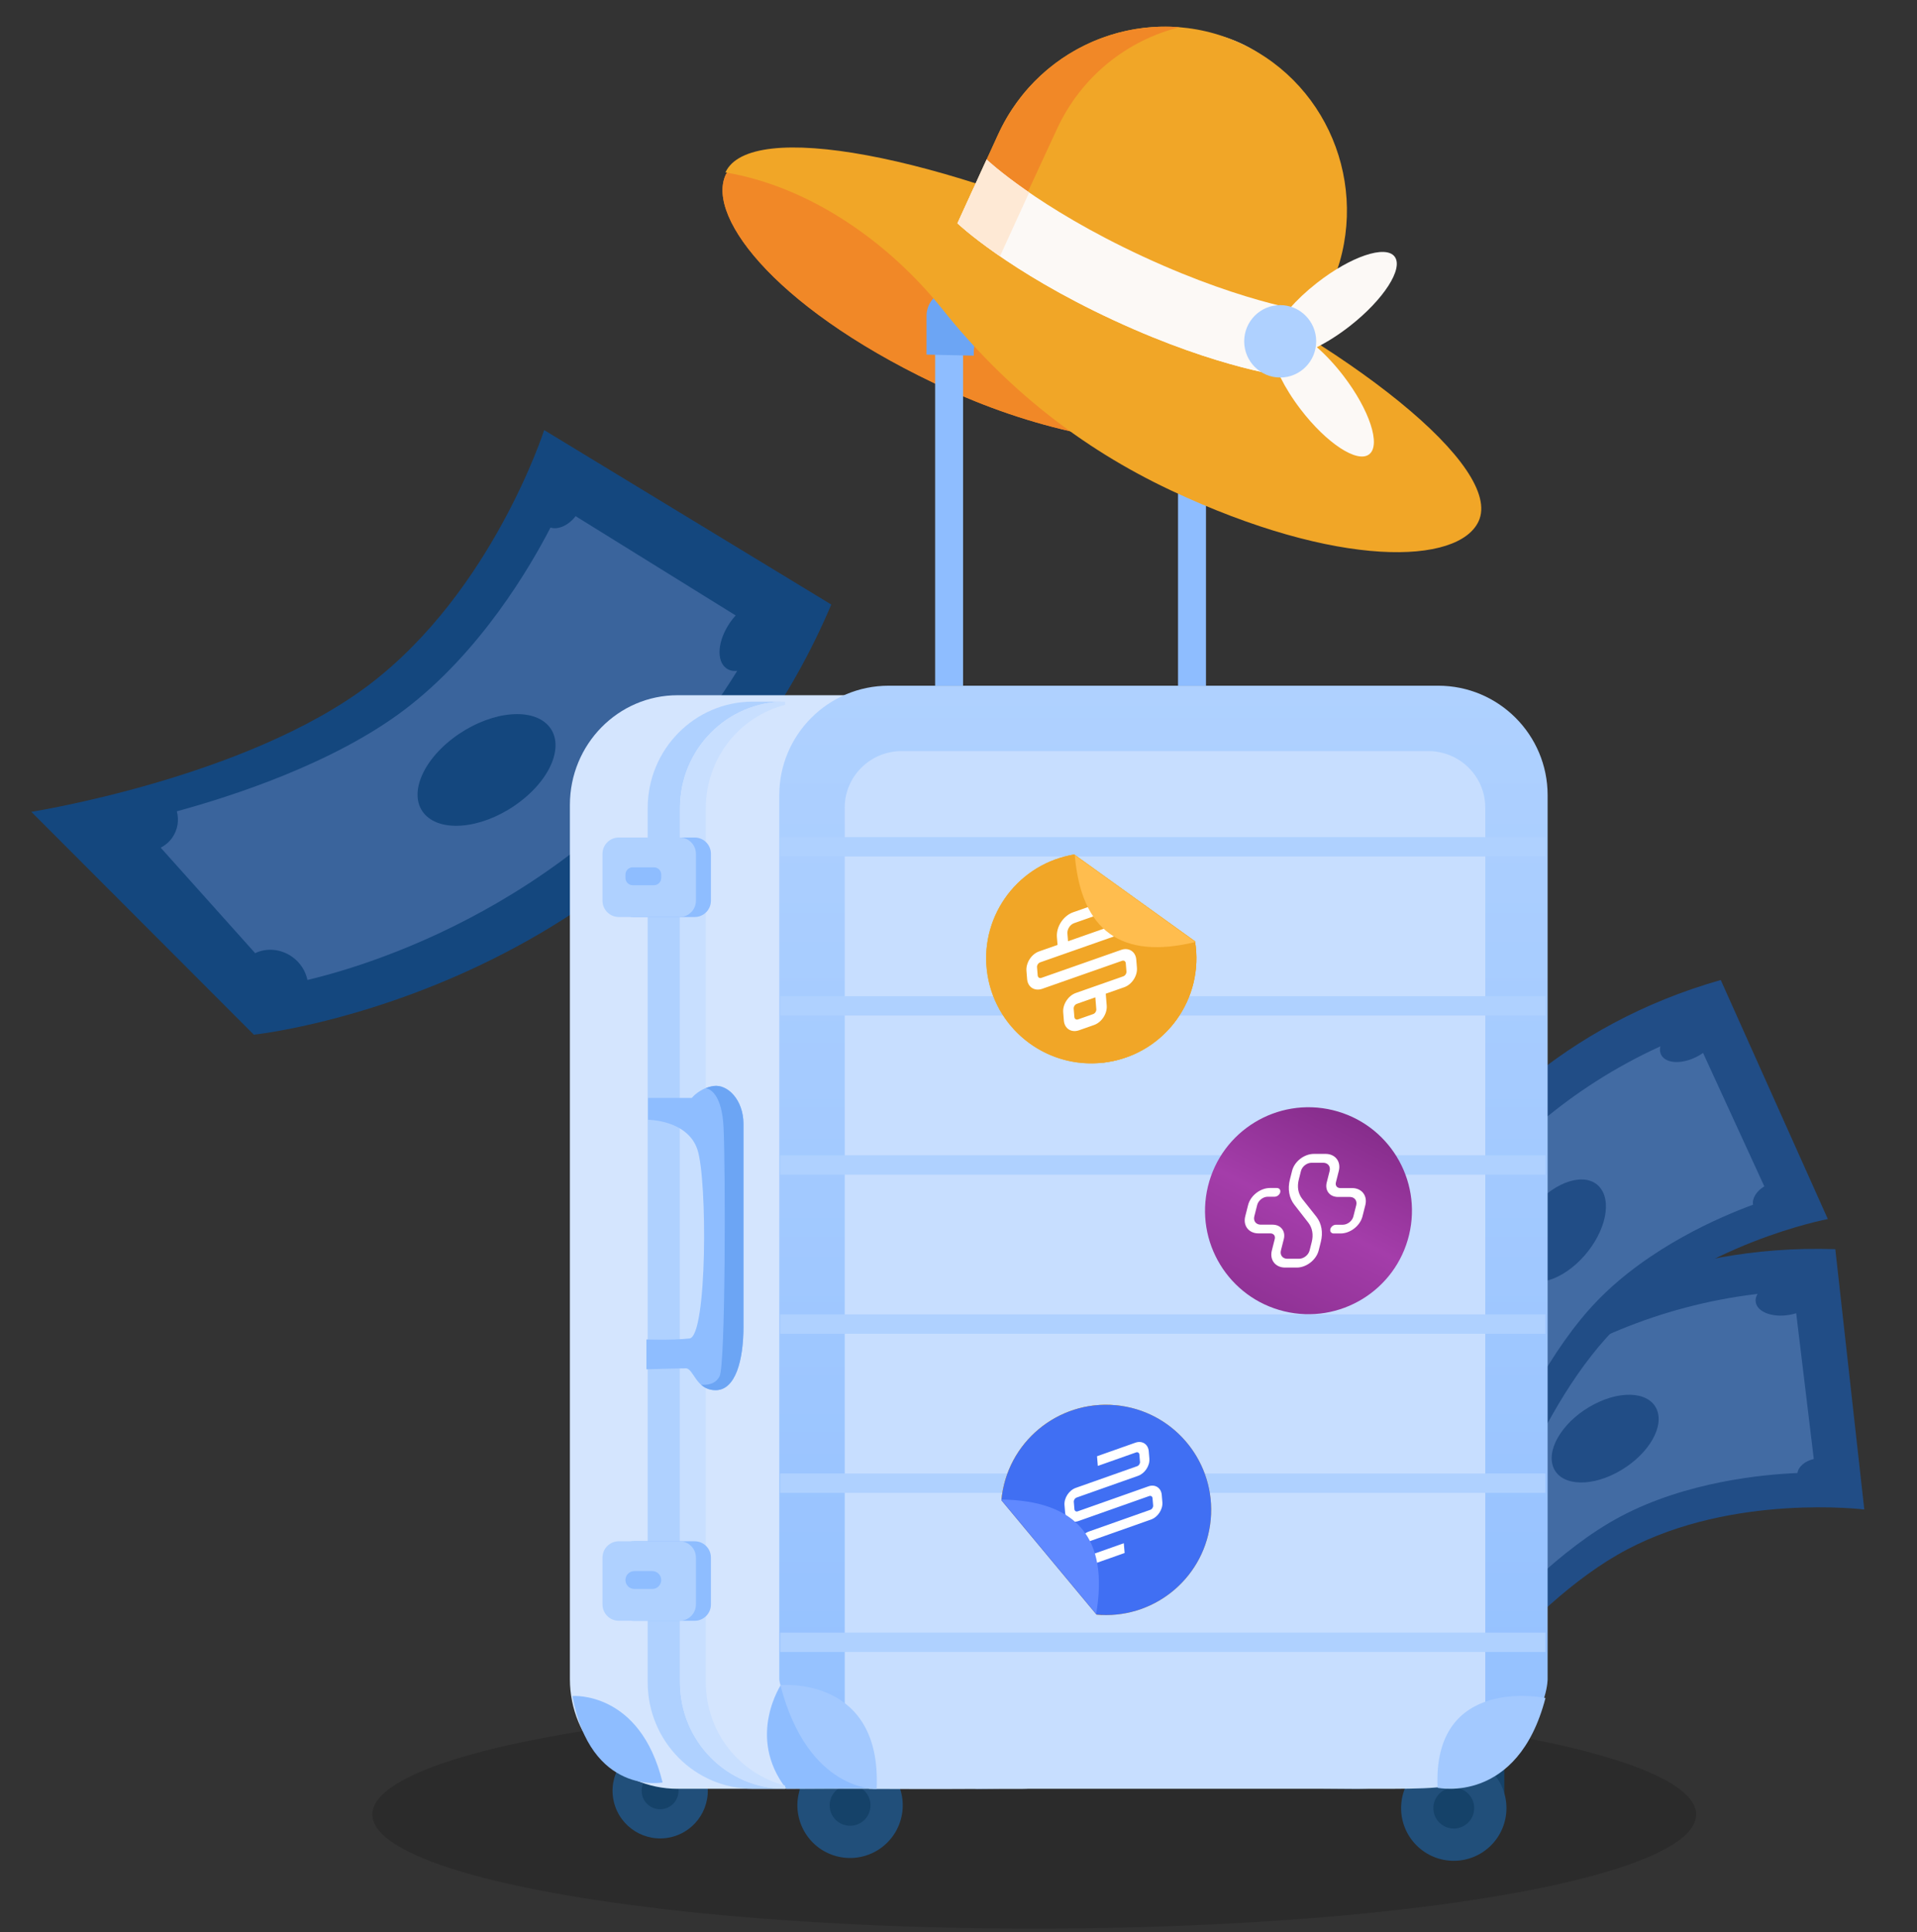 <svg width="394" height="397" viewBox="0 0 394 397" fill="none" xmlns="http://www.w3.org/2000/svg">
<rect x="0" y="0" width="394" height="397" fill="#333333" stroke="none"/>
<path d="M6.435 166.816L29.303 189.713L52.171 212.61C52.171 212.61 137.034 203.8 170.855 124.225L111.845 88.377C111.845 88.377 101.223 121.432 75.938 140.65C50.652 159.869 6.435 166.816 6.435 166.816Z" fill="#14477E"/>
<path d="M60.025 196.596C57.667 194.94 54.725 194.744 52.444 195.862L33.031 174.187C33.933 173.716 34.755 173.046 35.382 172.155C36.541 170.504 36.83 168.525 36.343 166.71C47.713 163.616 68.56 156.862 83.094 145.875C98.781 133.998 109.011 116.419 113.138 108.409C114.728 108.902 116.833 107.972 118.307 106.061L151.199 126.462C150.821 126.876 150.458 127.33 150.112 127.823C147.487 131.562 147.137 135.821 149.318 137.352C149.937 137.787 150.713 137.935 151.521 137.85C123.245 183.64 78.026 197.844 63.189 201.366C62.801 199.536 61.735 197.796 60.025 196.596ZM107.022 164.629C113.831 159.381 116.193 152.256 112.305 148.705C108.418 145.155 99.785 146.545 92.976 151.793C86.167 157.042 83.805 164.166 87.693 167.717C91.58 171.268 100.242 169.898 107.022 164.629Z" fill="#3A649C"/>
<path d="M293.087 358.929L284.412 335.241L275.738 311.553C275.738 311.553 309.844 254.454 377.21 256.685L383.167 310.178C383.167 310.178 356.31 306.828 334.417 318.39C312.524 329.952 293.087 358.929 293.087 358.929Z" fill="#214D86"/>
<path d="M289.64 311.261C290.035 313.471 289.207 315.616 287.667 316.862L296.613 337.706C297.243 337.222 297.986 336.861 298.822 336.711C300.37 336.434 301.864 336.88 302.987 337.82C308.91 330.799 320.532 318.28 333.074 311.615C346.624 304.427 362.412 302.97 369.43 302.683C369.604 301.397 370.953 300.215 372.788 299.801L369.171 269.846C368.754 269.977 368.314 270.084 367.852 270.167C364.347 270.795 361.221 269.643 360.855 267.598C360.751 267.018 360.901 266.42 361.226 265.877C319.567 270.824 294.67 298.125 287.306 307.457C288.473 308.332 289.353 309.658 289.64 311.261ZM327.677 288.538C333.624 285.449 339.436 286.12 340.669 290.034C341.903 293.949 338.084 299.595 332.137 302.685C326.19 305.774 320.377 305.103 319.144 301.188C317.911 297.274 321.725 291.6 327.677 288.538Z" fill="#426BA3"/>
<path d="M304.775 324.419L289.283 304.51L273.79 284.601C273.79 284.601 288.836 219.816 353.666 201.374L375.671 250.494C375.671 250.494 349.073 255.504 331.755 273.198C314.437 290.892 304.775 324.419 304.775 324.419Z" fill="#214D86"/>
<path d="M286.939 280.079C287.991 282.064 287.857 284.359 286.771 286.015L301.654 303.133C302.105 302.48 302.703 301.909 303.454 301.512C304.843 300.775 306.401 300.744 307.758 301.296C311.254 292.802 318.5 277.332 328.408 267.156C339.116 256.174 353.706 249.967 360.301 247.551C360.074 246.274 360.998 244.736 362.619 243.781L350.029 216.36C349.672 216.613 349.286 216.85 348.871 217.07C345.725 218.737 342.397 218.595 341.424 216.759C341.148 216.238 341.108 215.624 341.252 215.007C303.092 232.437 287.719 266.035 283.556 277.17C284.934 277.647 286.177 278.641 286.939 280.079ZM316.223 246.829C320.943 242.071 326.683 240.936 329.052 244.287C331.422 247.638 329.509 254.181 324.789 258.938C320.069 263.696 314.329 264.831 311.96 261.48C309.59 258.129 311.49 251.562 316.223 246.829Z" fill="#426BA3"/>
<path d="M227.367 62.237C227.367 62.237 153.03 27.451 149.144 35.943C145.064 44.857 160.378 64.378 195.095 80.169C213.816 88.684 233.254 92.465 253.702 91.816L227.367 62.237Z" fill="#F18827"/>
<path d="M149.144 35.943C150.019 34.031 154.465 34.313 160.83 35.898C158.175 45.193 173.604 63.919 207.13 79.168C221.808 85.845 236.929 89.61 252.63 90.613L253.702 91.816C233.254 92.465 213.816 88.683 195.095 80.168C160.378 64.377 145.064 44.856 149.144 35.943Z" fill="#F18827"/>
<ellipse opacity="0.15" cx="212.565" cy="372.848" rx="136.047" ry="23.462" fill="black"/>
<path d="M169.195 361.583H164.336V372.848H169.195V361.583Z" fill="#154269"/>
<path d="M185.133 373.903C186.757 368.149 183.409 362.168 177.655 360.544C171.901 358.92 165.921 362.268 164.297 368.022C162.673 373.776 166.021 379.757 171.775 381.381C177.529 383.004 183.509 379.656 185.133 373.903Z" fill="#214F7A"/>
<path d="M178.914 370.971C178.914 368.655 177.033 366.774 174.717 366.774C172.401 366.774 170.52 368.655 170.52 370.971C170.52 373.287 172.401 375.168 174.717 375.168C177.033 375.168 178.914 373.287 178.914 370.971Z" fill="#154269"/>
<path d="M137.9 377.511C143.166 376.289 146.443 371.029 145.221 365.764C143.998 360.498 138.739 357.22 133.473 358.443C128.208 359.665 124.93 364.925 126.153 370.19C127.375 375.456 132.635 378.733 137.9 377.511Z" fill="#214F7A"/>
<path d="M136.508 371.676C138.552 371.213 139.832 369.181 139.369 367.138C138.906 365.095 136.875 363.814 134.831 364.277C132.788 364.74 131.507 366.772 131.97 368.815C132.433 370.858 134.465 372.139 136.508 371.676Z" fill="#154269"/>
<path d="M209.887 142.859H139.259C127.037 142.859 117.13 152.953 117.13 165.403V345.027C117.13 357.477 127.037 367.57 139.259 367.57H209.887C222.108 367.57 232.016 357.477 232.016 345.027V165.403C232.016 152.953 222.108 142.859 209.887 142.859Z" fill="#D4E5FE"/>
<path d="M160.669 345.933C160.669 345.933 153.255 356.795 161.609 367.57L179.138 367.477L160.669 345.933Z" fill="#8EBDFF"/>
<path d="M139.757 345.692V166.052C139.757 153.973 149.426 144.178 161.357 144.178H154.718C142.79 144.178 133.118 153.969 133.118 166.052V345.692C133.118 357.771 142.787 367.567 154.718 367.567H161.357C149.429 367.567 139.757 357.775 139.757 345.692Z" fill="#AFD1FF"/>
<path d="M145.067 345.692V166.052C145.067 155.826 151.995 147.242 161.354 144.845V144.178C149.426 144.178 139.754 153.969 139.754 166.052V345.692C139.754 357.771 149.423 367.567 161.354 367.567V366.899C151.995 364.502 145.067 355.918 145.067 345.692Z" fill="#C8DFFF"/>
<path d="M142.769 172.094H130.262C128.413 172.094 126.915 173.592 126.915 175.44V185.087C126.915 186.936 128.413 188.434 130.262 188.434H142.769C144.617 188.434 146.116 186.936 146.116 185.087V175.44C146.116 173.592 144.617 172.094 142.769 172.094Z" fill="#8EBDFF"/>
<path d="M142.769 316.705H130.262C128.413 316.705 126.915 318.203 126.915 320.052V329.699C126.915 331.547 128.413 333.045 130.262 333.045H142.769C144.617 333.045 146.116 331.547 146.116 329.699V320.052C146.116 318.203 144.617 316.705 142.769 316.705Z" fill="#8EBDFF"/>
<path d="M139.684 172.094H127.184C125.334 172.094 123.834 173.594 123.834 175.444V185.084C123.834 186.934 125.334 188.434 127.184 188.434H139.684C141.534 188.434 143.034 186.934 143.034 185.084V175.444C143.034 173.594 141.534 172.094 139.684 172.094Z" fill="#AFD1FF"/>
<path d="M139.684 316.705H127.184C125.334 316.705 123.834 318.205 123.834 320.055V329.695C123.834 331.545 125.334 333.045 127.184 333.045H139.684C141.534 333.045 143.034 331.545 143.034 329.695V320.055C143.034 318.205 141.534 316.705 139.684 316.705Z" fill="#AFD1FF"/>
<path d="M134.061 326.506H130.383C129.368 326.506 128.546 325.685 128.546 324.669C128.546 323.653 129.368 322.832 130.383 322.832H134.061C135.077 322.832 135.899 323.653 135.899 324.669C135.899 325.685 135.077 326.506 134.061 326.506Z" fill="#8EBDFF"/>
<path d="M132.858 275.246V281.374C132.858 281.374 139.321 281.169 140.953 281.169C142.584 281.169 142.995 285.661 147.08 285.661C151.165 285.661 152.801 279.533 152.801 272.588V230.919C152.801 226.017 149.533 222.749 146.673 223.156C143.813 223.563 142.181 225.606 142.181 225.606H133.193V230.098C133.193 230.098 141.302 230.098 143.345 236.226C145.387 242.353 145.387 274.627 141.709 275.034C138.031 275.441 132.858 275.239 132.858 275.239V275.246Z" fill="#8EBDFF"/>
<path d="M152.802 272.588V230.919C152.802 226.017 149.534 222.749 146.674 223.156C146.076 223.243 145.532 223.401 145.046 223.596C146.018 223.783 148.392 224.932 148.716 231.733C149.124 240.311 149.124 280.344 147.899 282.797C147.027 284.541 145.125 284.631 144.098 284.537C144.819 285.178 145.755 285.657 147.085 285.657C151.17 285.657 152.805 279.53 152.805 272.584L152.802 272.588Z" fill="#6CA5F4"/>
<path d="M134.407 178.22H130.038C129.214 178.22 128.546 178.887 128.546 179.711V180.406C128.546 181.23 129.214 181.898 130.038 181.898H134.407C135.231 181.898 135.899 181.23 135.899 180.406V179.711C135.899 178.887 135.231 178.22 134.407 178.22Z" fill="#8EBDFF"/>
<path d="M167.401 346.231C167.401 346.231 190.647 341.353 189.577 364.682C189.577 364.682 173.114 368.22 167.401 346.231Z" fill="#8E8C85"/>
<path d="M117.653 348.5C117.653 348.5 131.591 347.383 136.177 366.274C136.177 366.274 121.407 369.026 117.653 348.5Z" fill="#8EBDFF"/>
<path d="M309.176 362.153H304.316V373.418H309.176V362.153Z" fill="#154269"/>
<path d="M306.448 379.194C310.676 374.966 310.676 368.112 306.448 363.885C302.221 359.657 295.367 359.657 291.139 363.885C286.912 368.112 286.912 374.966 291.139 379.194C295.367 383.421 302.221 383.421 306.448 379.194Z" fill="#214F7A"/>
<path d="M294.597 371.542C294.597 369.226 296.478 367.346 298.794 367.346C301.11 367.346 302.991 369.226 302.991 371.542C302.991 373.859 301.11 375.739 298.794 375.739C296.478 375.739 294.597 373.859 294.597 371.542Z" fill="#154269"/>
<path d="M295.584 140.902H182.664C170.24 140.902 160.164 150.975 160.164 163.403V345.07C160.164 345.07 160.585 351.896 169.858 352.152C181.785 352.484 190.845 350.495 191.728 357.455C193.021 367.646 201.004 367.567 201.004 367.567C201.004 367.567 236.424 367.18 277.241 367.567C318.057 367.954 318.081 345.07 318.081 345.07V163.403C318.081 150.978 308.008 140.902 295.58 140.902H295.584Z" fill="url(#paint0_linear_1505_6409)"/>
<path d="M293.563 154.339H185.322C178.856 154.339 173.615 159.537 173.615 165.949V352.321C172.436 359.884 178.644 367.57 178.644 367.57C178.644 367.57 194.422 367.632 201.004 367.57H277.24C303.345 367.57 305.267 368.478 305.267 352.325V165.949C305.267 159.537 300.025 154.339 293.559 154.339H293.563Z" fill="#C7DEFF"/>
<path d="M160.39 346.267C160.39 346.267 181.247 344.258 180.177 367.586C180.177 367.586 166.103 368.256 160.39 346.267Z" fill="#A3C9FF"/>
<path d="M317.641 348.91C317.641 348.91 294.395 344.033 295.465 367.362C295.465 367.362 311.928 370.899 317.641 348.91Z" fill="#A3C9FF"/>
<path d="M317.641 172.006H160.358V175.983H317.641V172.006Z" fill="#AFD1FF"/>
<path d="M317.641 204.702H160.358V208.679H317.641V204.702Z" fill="#AFD1FF"/>
<path d="M317.641 237.394H160.358V241.371H317.641V237.394Z" fill="#AFD1FF"/>
<path d="M317.641 270.089H160.358V274.066H317.641V270.089Z" fill="#AFD1FF"/>
<path d="M317.641 302.78H160.358V306.757H317.641V302.78Z" fill="#AFD1FF"/>
<path d="M317.641 335.476H160.358V339.453H317.641V335.476Z" fill="#AFD1FF"/>
<path d="M197.94 69.951H192.198V140.9H197.94V69.951Z" fill="#8EBDFF"/>
<path d="M242.122 140.902H247.864V70.213H242.122V140.902Z" fill="#8EBDFF"/>
<path d="M244.331 59.608H195.731C192.803 59.608 190.429 61.982 190.429 64.911V72.865L200.148 73.085C200.148 73.085 199.705 67.562 203.682 67.562H236.377C240.354 67.562 239.911 73.085 239.911 73.085L249.63 72.865V64.911C249.63 61.982 247.256 59.608 244.327 59.608H244.331Z" fill="#6CA5F4"/>
<g clip-path="url(#clip0_1505_6409)">
<path fill-rule="evenodd" clip-rule="evenodd" d="M229.301 288.749C217.421 287.66 206.906 296.408 205.817 308.288L225.356 331.773C225.663 331.801 225.969 331.823 226.274 331.838L229.301 288.749Z" fill="#FFBB48"/>
<path d="M248.841 312.234C249.93 300.353 241.182 289.839 229.301 288.749L226.274 331.838C237.774 332.409 247.779 323.808 248.841 312.234Z" fill="#F1A627"/>
<path d="M225.355 331.772C225.757 331.809 226.156 331.834 226.554 331.848L230.493 288.891C230.1 288.833 229.702 288.785 229.301 288.748C217.42 287.659 206.906 296.407 205.816 308.287C221.462 308.517 227.975 316.345 225.355 331.772Z" fill="#F1A627"/>
<path fill-rule="evenodd" clip-rule="evenodd" d="M205.816 308.287C205.816 308.288 205.816 308.288 205.816 308.288L225.355 331.773C225.662 331.801 225.968 331.823 226.273 331.838C237.773 332.409 247.779 323.808 248.84 312.234C249.893 300.754 241.761 290.55 230.493 288.891L230.493 288.891C230.099 288.833 229.702 288.785 229.301 288.748C217.42 287.659 206.905 296.407 205.816 308.287C205.816 308.287 205.816 308.287 205.816 308.287Z" fill="#406FF3"/>
<path d="M238.776 307.189L238.901 308.681C239.023 310.141 237.976 311.743 236.579 312.237L233.991 313.151L224.021 316.673C223.668 316.798 223.413 317.192 223.444 317.565L223.569 319.056C223.597 319.398 223.856 319.595 224.167 319.517C224.182 319.512 224.211 319.501 224.226 319.496L230.976 317.112L231.143 319.117L224.394 321.501C224.35 321.517 224.305 321.532 224.247 321.553C224.114 321.6 223.994 321.61 223.86 321.641C223.83 321.636 223.786 321.652 223.755 321.647C223.68 321.657 223.619 321.647 223.544 321.657C223.513 321.652 223.482 321.647 223.453 321.657C222.479 321.601 221.722 320.877 221.628 319.742L221.503 318.25C221.38 316.774 222.413 315.193 223.81 314.699L236.427 310.242C236.78 310.118 237.035 309.724 237.004 309.351L236.879 307.859C236.848 307.486 236.544 307.289 236.191 307.414L225.03 311.356L221.662 312.546C220.265 313.039 219.033 312.243 218.911 310.782L218.786 309.29C218.664 307.829 219.711 306.227 221.108 305.734L233.725 301.277C234.078 301.152 234.333 300.758 234.302 300.385L234.177 298.893C234.146 298.52 233.842 298.324 233.489 298.448L225.636 301.222L225.47 299.233L233.352 296.449C234.749 295.955 235.981 296.752 236.103 298.213L236.228 299.705C236.351 301.181 235.303 302.767 233.906 303.261L230.686 304.398L229.642 304.767L221.275 307.723C220.922 307.848 220.667 308.242 220.698 308.615L220.823 310.107C220.854 310.48 221.158 310.676 221.511 310.551L236.039 305.419C237.422 304.931 238.654 305.728 238.776 307.189Z" fill="white"/>
<path d="M205.76 308.121C221.406 308.35 227.919 316.179 225.299 331.605L205.76 308.121Z" fill="#6089FF"/>
</g>
<path d="M235.574 51.443C278.322 71.231 308.916 96.143 303.907 107.087C299.828 116.001 275.123 116.998 240.616 100.747C222.009 91.984 206.511 79.593 193.703 63.551C182.812 49.91 166.569 38.367 149.101 35.43C154.11 24.486 192.825 31.656 235.574 51.443Z" fill="#F1A627"/>
<path d="M202.215 34.028C210.936 14.974 236.2 0.204 255.035 8.922C273.869 17.64 279.144 46.546 270.423 65.6L264.997 77.456C264.997 77.456 250.871 75.975 228.983 65.843C207.094 55.711 196.789 45.884 196.789 45.884L202.215 34.028Z" fill="#FCF9F6"/>
<path d="M205.14 27.636C213.861 8.582 236.199 0.204 255.034 8.922C273.87 17.641 282.069 40.155 273.348 59.209L267.864 71.191C267.864 71.191 253.739 69.71 231.85 59.578C209.962 49.446 200.13 38.583 200.13 38.583L205.14 27.636Z" fill="#F1A627"/>
<path d="M217.175 26.639L208.345 45.712C202.766 41.498 200.13 38.586 200.13 38.586L205.141 27.639C211.963 12.732 227.121 4.36 242.415 5.597C231.674 8.285 222.181 15.703 217.175 26.639Z" fill="#F18827"/>
<path d="M270.994 64.352L264.997 77.456C264.997 77.456 250.872 75.974 228.983 65.843C207.094 55.711 196.789 45.883 196.789 45.883L202.786 32.78C202.786 32.78 213.092 42.607 234.98 52.739C256.869 62.871 270.994 64.352 270.994 64.352Z" fill="#FCF9F6"/>
<path d="M202.786 32.78C202.786 32.78 205.64 35.499 211.524 39.549L205.527 52.653C199.642 48.603 196.788 45.884 196.788 45.884L202.786 32.78Z" fill="#FEE9D5"/>
<path d="M267.329 84.133C263.903 79.659 261.7 75.096 261.195 71.893C260.923 70.696 261.07 69.552 261.635 68.46C262.933 65.485 266.218 61.615 270.665 58.136C277.611 52.702 284.76 50.279 286.632 52.723C288.505 55.168 284.392 61.555 277.446 66.989C275.136 68.797 272.803 70.27 270.65 71.343C272.464 72.917 274.349 74.924 276.129 77.248C281.481 84.236 283.849 91.442 281.419 93.343C278.989 95.244 272.681 91.121 267.329 84.133Z" fill="#FCF9F6"/>
<path d="M263.132 77.578C259.046 77.585 255.727 74.26 255.719 70.151C255.712 66.041 259.018 62.704 263.104 62.696C267.191 62.689 270.509 66.014 270.517 70.123C270.524 74.233 267.218 77.57 263.132 77.578Z" fill="#AFD1FF"/>
<g clip-path="url(#clip1_1505_6409)">
<path fill-rule="evenodd" clip-rule="evenodd" d="M227.779 218.219C239.553 216.292 247.537 205.186 245.61 193.412L220.803 175.581C220.499 175.631 220.197 175.687 219.898 175.749L227.779 218.219Z" fill="#FFBB48"/>
<path d="M202.972 200.388C204.899 212.162 216.005 220.145 227.779 218.219L219.898 175.749C208.623 178.082 201.096 188.918 202.972 200.388Z" fill="#F1A627"/>
<path d="M220.803 175.583C220.406 175.648 220.013 175.724 219.624 175.81L226.59 218.381C226.985 218.339 227.382 218.285 227.78 218.22C239.554 216.294 247.537 205.187 245.61 193.413C230.407 197.117 222.138 191.173 220.803 175.583Z" fill="#F1A627"/>
<path fill-rule="evenodd" clip-rule="evenodd" d="M220.803 175.581L220.803 175.581C220.498 175.631 220.197 175.687 219.897 175.749C208.623 178.082 201.095 188.918 202.972 200.388C204.859 211.923 215.558 219.82 227.063 218.324C227.302 218.293 227.541 218.258 227.78 218.219C239.554 216.293 247.537 205.186 245.61 193.412C245.61 193.412 245.61 193.412 245.61 193.412C245.61 193.412 245.61 193.412 245.61 193.412L220.803 175.582C220.803 175.581 220.803 175.581 220.803 175.581C220.803 175.581 220.803 175.581 220.803 175.581Z" fill="#F1A627"/>
<path d="M230.147 192.006C231.723 191.453 232.89 189.656 232.756 188.009L232.62 186.327C232.486 184.68 231.082 183.785 229.506 184.338L220.563 187.457C218.54 188.167 217.054 190.454 217.226 192.574L217.356 194.169L213.557 195.501C211.998 196.048 210.83 197.845 210.966 199.51L211.102 201.192C211.236 202.839 212.64 203.734 214.216 203.181L230.605 197.432C231.004 197.292 231.346 197.515 231.38 197.935L231.517 199.617C231.551 200.038 231.263 200.481 230.865 200.621L221.127 204.037C219.551 204.59 218.384 206.387 218.518 208.034L218.655 209.716C218.789 211.363 220.192 212.258 221.768 211.706L224.854 210.623C226.43 210.07 227.597 208.273 227.463 206.626L227.265 204.191L231.064 202.858C232.64 202.305 233.807 200.508 233.673 198.861L233.536 197.179C233.403 195.532 231.999 194.637 230.423 195.189L228.101 196.004L226.807 196.458L223.472 197.628L221.847 198.198L214.05 200.933C213.652 201.073 213.31 200.85 213.275 200.43L213.139 198.748C213.104 198.327 213.393 197.884 213.791 197.744L221.587 195.009L223.213 194.439L226.547 193.269L227.841 192.815L230.147 192.006ZM225.323 207.377C225.357 207.797 225.069 208.241 224.671 208.38L221.586 209.463C221.188 209.603 220.845 209.38 220.811 208.96L220.674 207.278C220.64 206.857 220.928 206.414 221.326 206.274L225.125 204.941L225.323 207.377ZM219.512 193.412L219.383 191.818C219.311 190.941 219.933 189.984 220.762 189.694L229.687 186.563C230.085 186.423 230.427 186.646 230.462 187.066L230.599 188.748C230.633 189.169 230.345 189.612 229.946 189.752L219.512 193.412Z" fill="white"/>
<path d="M245.707 193.56C230.504 197.264 222.235 191.32 220.9 175.729L245.707 193.56Z" fill="#FFBD4E"/>
</g>
<circle cx="268.934" cy="248.785" r="21.261" transform="rotate(13.596 268.934 248.785)" fill="url(#paint1_linear_1505_6409)"/>
<path d="M270.043 237.104L272.436 237.104C274.433 237.104 275.654 238.672 275.164 240.608L274.564 242.977C274.402 243.617 274.8 244.129 275.461 244.129L277.887 244.129C279.884 244.129 281.104 245.697 280.614 247.633L280.027 249.953C279.536 251.889 277.522 253.457 275.525 253.457L274.122 253.457C273.61 253.457 273.299 253.057 273.424 252.561C273.55 252.065 274.064 251.665 274.576 251.665L275.978 251.665C276.936 251.665 277.918 250.913 278.158 249.969L278.745 247.649C278.98 246.721 278.399 245.953 277.425 245.953L274.982 245.953C273.299 245.953 272.265 244.625 272.678 242.993L273.278 240.624C273.513 239.696 272.932 238.928 271.958 238.928L269.565 238.928C268.607 238.928 267.625 239.68 267.385 240.624L266.94 242.385C266.563 243.873 266.809 245.249 267.614 246.305L270.553 250.017C271.636 251.409 271.963 253.249 271.464 255.217L271.019 256.977C270.516 258.897 268.501 260.465 266.521 260.465L264.127 260.465C262.13 260.465 260.91 258.897 261.4 256.961L262 254.593C262.162 253.953 261.763 253.441 261.103 253.441L258.66 253.441C256.663 253.441 255.443 251.873 255.933 249.937L256.52 247.617C257.011 245.681 259.025 244.113 261.022 244.113L262.425 244.113C262.937 244.113 263.248 244.513 263.123 245.009C262.997 245.505 262.483 245.905 261.972 245.905L260.569 245.905C259.611 245.905 258.629 246.657 258.39 247.601L257.794 249.953C257.559 250.881 258.14 251.649 259.114 251.649L261.557 251.649C263.24 251.649 264.274 252.977 263.861 254.609L263.265 256.961C263.03 257.889 263.612 258.657 264.585 258.657L266.979 258.657C267.936 258.657 268.919 257.905 269.158 256.961L269.603 255.201C269.976 253.729 269.734 252.337 268.929 251.281L266.027 247.553C264.944 246.161 264.617 244.321 265.116 242.353L265.561 240.592C266.031 238.672 268.046 237.104 270.043 237.104Z" fill="white"/>
<defs>
<linearGradient id="paint0_linear_1505_6409" x1="239.122" y1="140.902" x2="239.122" y2="367.572" gradientUnits="userSpaceOnUse">
<stop stop-color="#AFD1FF"/>
<stop offset="1" stop-color="#93C0FF"/>
</linearGradient>
<linearGradient id="paint1_linear_1505_6409" x1="268.934" y1="227.524" x2="257.393" y2="277.978" gradientUnits="userSpaceOnUse">
<stop stop-color="#872D8C"/>
<stop offset="0.417" stop-color="#A43DAA"/>
<stop offset="1" stop-color="#872D8C"/>
</linearGradient>
<clipPath id="clip0_1505_6409">
<rect width="43.205" height="43.205" fill="white" transform="translate(246.868 333.746) rotate(-174.76)"/>
</clipPath>
<clipPath id="clip1_1505_6409">
<rect width="43.205" height="43.205" fill="white" transform="translate(199.484 179.069) rotate(-9.292)"/>
</clipPath>
</defs>
</svg>
